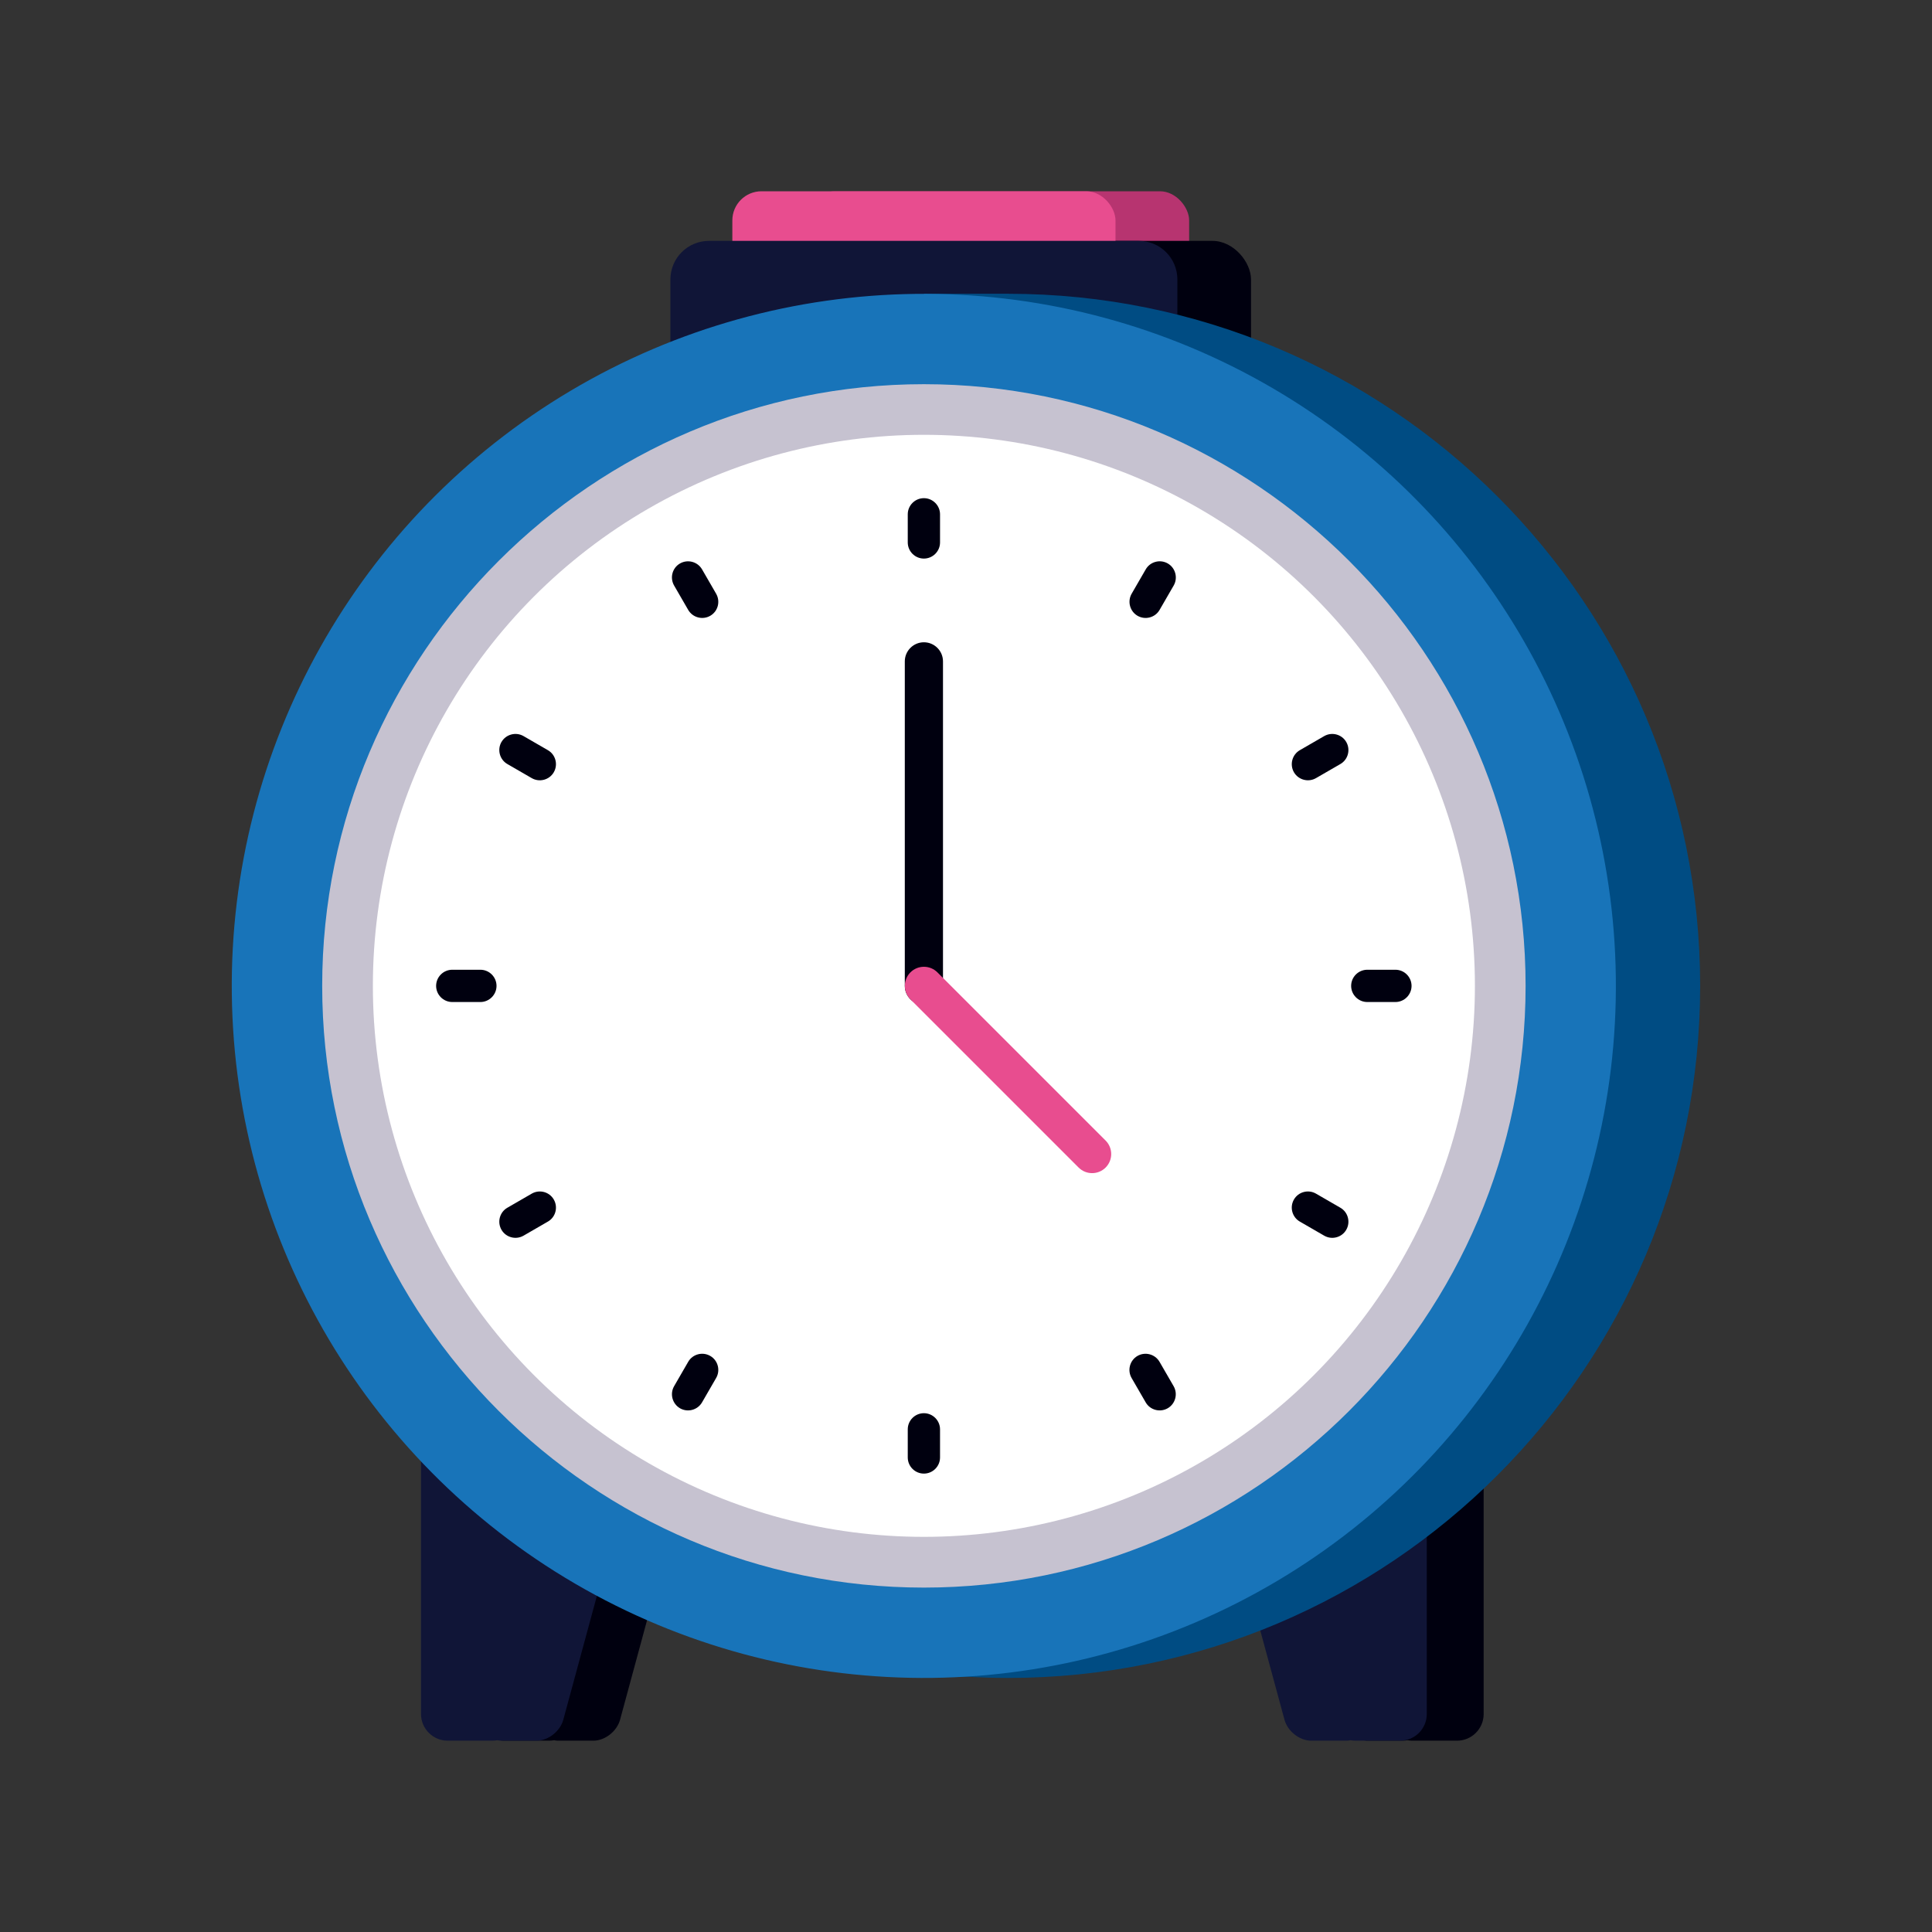 <?xml version="1.0" encoding="UTF-8"?><svg id="_レイヤー_1" xmlns="http://www.w3.org/2000/svg" viewBox="0 0 340 340"><rect x="0" y="0" width="340" height="340" fill="#333333" stroke="none"/><defs><style>.cls-1,.cls-2{fill:#00000f;}.cls-3{fill:#fff;}.cls-4,.cls-5{fill:#e84d8f;}.cls-6{fill:#b73470;}.cls-7,.cls-8{fill:#101537;}.cls-9{fill:#1874b9;}.cls-8,.cls-10,.cls-5,.cls-11,.cls-2{fill-rule:evenodd;}.cls-10{fill:#c6c2d0;}.cls-11{fill:#004c83;}</style></defs><rect class="cls-6" x="141.84" y="33.66" width="67.43" height="38.41" rx="5.13" ry="5.13"/><rect class="cls-1" x="130.95" y="42.39" width="89.21" height="50.81" rx="6.79" ry="6.79"/><path class="cls-2" d="m88.77,250.68h30.77c2.03,0,3.23,1.66,2.68,3.68l-13.1,48.29c-.55,2.03-2.66,3.68-4.68,3.68h-6.21c-.27,0-.5-.03-.72-.08-.28.05-.57.08-.86.08h-7.89c-2.58,0-4.69-2.11-4.69-4.68v-46.29c0-2.58,2.11-4.68,4.69-4.68Z"/><path class="cls-2" d="m256.42,237.9h-7.89l-22.88,12.78c-1.77.99-3.24,1.66-2.69,3.68l13.1,48.29c.55,2.03,2.66,3.68,4.68,3.68h6.21c.26,0,.5-.03.72-.08.28.05.57.08.86.08h7.89c2.58,0,4.68-2.11,4.68-4.68v-59.07c0-2.58-2.11-4.68-4.68-4.68Z"/><path class="cls-8" d="m78.77,250.68h30.78c2.03,0,3.23,1.66,2.68,3.68l-13.1,48.29c-.55,2.03-2.66,3.68-4.68,3.68h-6.21c-.27,0-.5-.03-.72-.08-.28.05-.57.08-.86.08h-7.89c-2.57,0-4.68-2.11-4.68-4.68v-46.29c0-2.58,2.11-4.68,4.68-4.68Z"/><path class="cls-8" d="m246.41,250.68h-30.77c-2.03,0-3.24,1.66-2.69,3.68l13.1,48.29c.55,2.03,2.66,3.68,4.68,3.68h6.21c.26,0,.5-.03.72-.08.28.05.57.08.86.08h7.89c2.58,0,4.68-2.11,4.68-4.68v-46.29c0-2.58-2.11-4.68-4.68-4.68Z"/><rect class="cls-4" x="128.88" y="33.66" width="67.43" height="38.41" rx="5.13" ry="5.13"/><path class="cls-7" d="m124.77,42.39h75.64c3.75,0,6.79,3.04,6.79,6.79v37.24c0,3.75-3.04,6.79-6.79,6.79h-75.64c-3.75,0-6.79-3.04-6.79-6.79v-37.24c0-3.75,3.04-6.79,6.79-6.79Z"/><path class="cls-11" d="m177.41,51.7h0c67.27,0,121.79,54.53,121.79,121.79s-54.53,121.8-121.79,121.8c-2.44,0-4.86-.08-7.27-.22h-7.55v-.68c-60.28-7.31-106.98-58.65-106.98-120.9s46.7-113.58,106.98-120.9v-.9h14.82Z"/><circle class="cls-9" cx="162.59" cy="173.49" r="121.79" transform="translate(-2.12 2.01) rotate(-.7)"/><path class="cls-10" d="m162.59,279.39c58.32,0,105.89-47.57,105.89-105.89s-47.57-105.89-105.89-105.89-105.89,47.57-105.89,105.89,47.57,105.89,105.89,105.89Z"/><circle class="cls-3" cx="162.59" cy="173.49" r="96.97"/><path class="cls-2" d="m162.59,98.3c-1.57,0-2.84-1.28-2.84-2.84v-4.95c0-1.57,1.28-2.84,2.84-2.84s2.84,1.28,2.84,2.84v4.95c0,1.57-1.28,2.84-2.84,2.84h0Zm0,161.03c-1.57,0-2.84-1.28-2.84-2.84v-4.95c0-1.57,1.28-2.84,2.84-2.84s2.84,1.28,2.84,2.84v4.95c0,1.57-1.28,2.84-2.84,2.84h0Zm37.6-150.96c-1.35-.78-1.82-2.53-1.04-3.88l2.48-4.29c.78-1.36,2.53-1.82,3.88-1.04,1.35.78,1.82,2.53,1.04,3.88l-2.48,4.29c-.78,1.36-2.53,1.82-3.88,1.04h0Zm-80.52,139.46c-1.35-.78-1.82-2.53-1.04-3.88l2.48-4.29c.78-1.36,2.53-1.82,3.88-1.04,1.36.78,1.82,2.53,1.04,3.88l-2.48,4.29c-.79,1.36-2.53,1.82-3.89,1.04h0Zm108.04-111.93c-.78-1.36-.31-3.1,1.04-3.88l4.29-2.48c1.36-.78,3.1-.31,3.88,1.04.78,1.36.32,3.1-1.04,3.88l-4.29,2.48c-1.36.78-3.1.31-3.88-1.04h0Zm-139.46,80.52c-.78-1.36-.32-3.1,1.04-3.88l4.29-2.48c1.36-.78,3.1-.32,3.88,1.04.78,1.36.32,3.1-1.04,3.88l-4.29,2.48c-1.36.78-3.1.31-3.88-1.04h0Zm149.53-42.92c0-1.57,1.28-2.84,2.84-2.84h4.95c1.57,0,2.84,1.28,2.84,2.84s-1.28,2.84-2.84,2.84h-4.95c-1.57,0-2.84-1.28-2.84-2.84h0Zm-161.03,0c0-1.57,1.28-2.84,2.84-2.84h4.95c1.57,0,2.84,1.28,2.84,2.84s-1.28,2.84-2.84,2.84h-4.95c-1.57,0-2.84-1.28-2.84-2.84h0Zm150.96,37.6c.78-1.36,2.53-1.82,3.88-1.04l4.29,2.48c1.36.78,1.82,2.53,1.04,3.88-.78,1.36-2.53,1.82-3.88,1.04l-4.29-2.48c-1.36-.78-1.82-2.53-1.04-3.88h0Zm-139.46-80.52c.78-1.35,2.53-1.82,3.88-1.04l4.29,2.48c1.36.78,1.82,2.53,1.04,3.88-.78,1.36-2.53,1.82-3.88,1.04l-4.29-2.48c-1.36-.78-1.82-2.53-1.04-3.89h0Zm111.93,108.04c1.35-.78,3.1-.31,3.88,1.04l2.48,4.29c.78,1.36.31,3.1-1.04,3.88-1.35.78-3.1.32-3.88-1.04l-2.48-4.29c-.78-1.36-.31-3.1,1.04-3.88h0ZM119.67,99.16c1.36-.78,3.1-.31,3.88,1.04l2.48,4.29c.78,1.36.32,3.1-1.04,3.88-1.36.78-3.1.31-3.88-1.04l-2.48-4.29c-.78-1.36-.32-3.1,1.04-3.88Z"/><path class="cls-2" d="m162.59,176.85h0c1.85,0,3.36-1.51,3.36-3.36v-57.1c0-1.85-1.51-3.36-3.36-3.36h0c-1.85,0-3.36,1.51-3.36,3.36v57.1c0,1.85,1.51,3.36,3.36,3.36Z"/><path class="cls-5" d="m160.22,171.12h0c-1.31,1.31-1.31,3.44,0,4.75l29.6,29.6c1.31,1.31,3.44,1.31,4.75,0h0c1.31-1.31,1.31-3.44,0-4.75l-29.6-29.6c-1.31-1.31-3.44-1.31-4.75,0Z"/></svg>